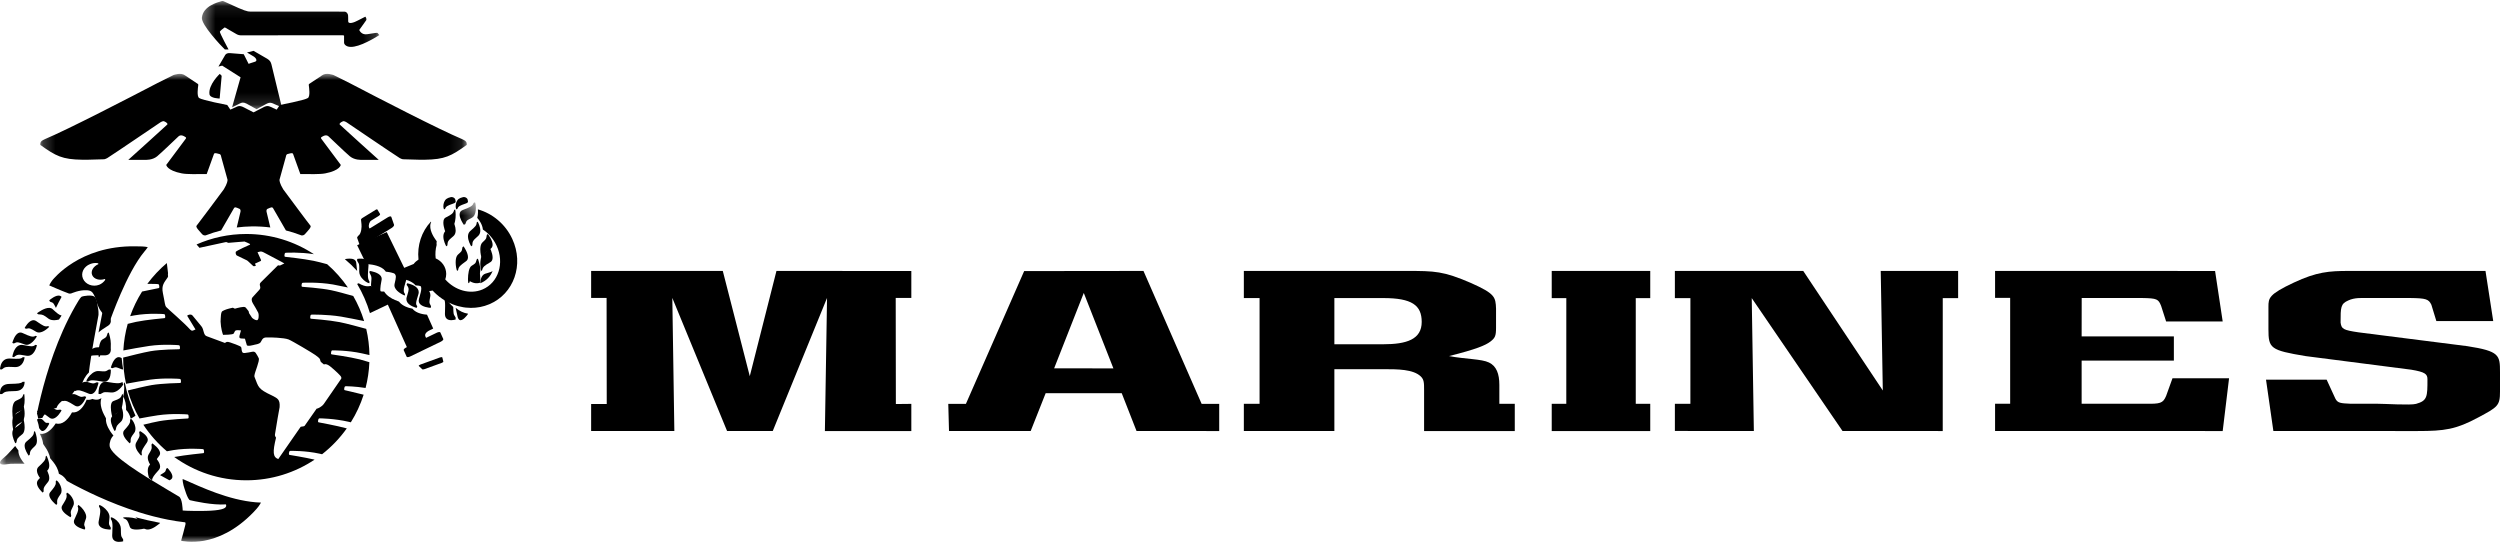 <svg width="203" height="44" viewBox="0 0 203 44" fill="none" xmlns="http://www.w3.org/2000/svg">
<g clip-path="url(#clip0_12_4)">
<path fill-rule="evenodd" clip-rule="evenodd" d="M74 22.003V24.193L72.732 24.191L72.744 32.807L74 32.794V35H66.981L67.156 24.193L62.748 34.997H59.038L54.592 24.191L54.757 34.997H48V32.806H49.267L49.255 24.19H48V22H58.69L60.882 30.545L63.048 22.002L74 22.003Z" fill="black"/>
<path fill-rule="evenodd" clip-rule="evenodd" d="M90.408 29.912L88.003 23.787L85.595 29.91L90.408 29.912ZM92.85 22L97.573 32.794H99V35L92.287 34.999L91.084 31.927H84.908L83.692 34.997H77.059L77 32.794H78.432L83.162 22.012L92.85 22Z" fill="black"/>
<path fill-rule="evenodd" clip-rule="evenodd" d="M108.351 27.954H112.312C114.222 27.955 115.443 27.557 115.443 26.14C115.444 24.78 114.643 24.203 112.312 24.203H108.351V27.954ZM101 34.997V32.791H102.277V24.203H101V22H114.222C116.514 21.999 117.202 22.015 119.418 22.968C121.405 23.853 121.441 24.111 121.479 25.069L121.478 26.615C121.479 27.275 121.402 27.442 121.02 27.736C120.637 28.032 119.875 28.361 117.658 28.913C119.036 29.172 120.294 29.14 120.906 29.436C121.518 29.729 121.747 30.367 121.747 31.251V32.791H123V35H115.636V31.69C115.636 31.102 115.636 30.826 115.368 30.568C114.755 29.979 113.493 29.977 112.311 29.977H108.351V34.997H101Z" fill="black"/>
<path fill-rule="evenodd" clip-rule="evenodd" d="M134 22V24.206H132.824V32.791H134V35H126V32.791H127.183L127.185 24.206H126V22H134Z" fill="black"/>
<path fill-rule="evenodd" clip-rule="evenodd" d="M159 22V24.207H157.752L157.75 35L149.612 34.997L142.241 24.206L142.413 34.997L136 34.994V32.786H137.259L137.261 24.206H136V22H146.423L152.884 31.709L152.715 22H159Z" fill="black"/>
<path fill-rule="evenodd" clip-rule="evenodd" d="M197.427 24.744C197.206 24.284 196.983 24.217 195.728 24.199H192.216C191.736 24.198 191.2 24.156 190.683 24.396C190.056 24.672 190.056 24.945 190.056 26.192C190.128 26.711 190.257 26.802 191.515 26.986L200.345 28.108C202.967 28.514 203 28.841 203 30.221V31.802C203 32.943 202.816 33.053 201.226 33.901C199.421 34.872 198.493 35 196.315 35L184.598 34.999L184 30.828H188.923L189.625 32.355C189.812 32.739 190.07 32.745 190.848 32.783H192.989C193.654 32.783 195.74 32.922 196.184 32.794C197.109 32.538 197.109 32.207 197.109 30.791C197.109 30.37 196.907 30.205 195.797 30.02L187.224 28.916C184.347 28.438 184.197 28.29 184.197 26.729V24.909C184.197 24.193 184.234 23.897 186.266 22.943C188.115 22.078 189.111 21.999 190.738 22H201.822L202.45 26.071L197.831 26.068L197.427 24.744Z" fill="black"/>
<path fill-rule="evenodd" clip-rule="evenodd" d="M179.864 22.003L180.483 26.104H175.889L175.487 24.853C175.265 24.283 175.155 24.219 173.943 24.199H169.034L169.029 27.315H176.518V29.283H169.029V32.784H174.164C175.414 32.801 175.631 32.758 175.889 32.149L176.405 30.717H181L180.483 35L162 34.998V32.784H163.225V24.189H162V22L179.864 22.003Z" fill="black"/>
<path fill-rule="evenodd" clip-rule="evenodd" d="M31.496 17.641L30.077 18.518C30.004 18.563 29.992 18.556 29.967 18.479C29.901 18.291 30.001 17.999 30.135 17.916L30.135 17.915L30.761 17.528C30.83 17.485 30.876 17.419 30.862 17.38L30.653 17.029C30.64 16.991 30.578 16.99 30.515 17.029L29.405 17.714C29.348 17.749 29.309 17.805 29.314 17.845C29.314 17.848 29.353 18.207 29.353 18.207C29.378 18.403 29.348 18.945 29.127 19.113C29.121 19.117 29.114 19.123 29.108 19.128C29.103 19.133 29.098 19.138 29.094 19.142C29.026 19.207 28.988 19.276 29.003 19.32L29.228 19.96C29.25 20.024 29.373 20.009 29.504 19.929L31.801 18.511C31.931 18.43 32.019 18.314 31.997 18.251L31.773 17.61C31.751 17.547 31.626 17.561 31.496 17.641Z" fill="black"/>
<path fill-rule="evenodd" clip-rule="evenodd" d="M34.003 29.715C33.986 29.685 34.044 29.635 34.135 29.602L35.72 29.026C35.811 28.994 35.898 28.991 35.915 29.021L35.997 29.354C36.014 29.383 35.963 29.431 35.882 29.46L34.456 29.978C34.376 30.007 34.296 30.007 34.279 29.977L34.003 29.715Z" fill="black"/>
<path fill-rule="evenodd" clip-rule="evenodd" d="M17.844 6C17.844 6 16.907 6.871 17.008 7.644C17.053 7.996 17.836 8 17.836 8L18 6.155L17.844 6Z" fill="black"/>
<mask id="mask0_12_4" style="mask-type:luminance" maskUnits="userSpaceOnUse" x="16" y="0" width="15" height="9">
<path d="M16.39 0.08H30.804V8.866H16.39V0.08Z" fill="#FFFFFE"/>
</mask>
<g mask="url(#mask0_12_4)">
<path fill-rule="evenodd" clip-rule="evenodd" d="M22.886 8.721C22.886 8.721 22.07 5.344 22.043 5.237C21.994 5.041 21.918 4.904 21.704 4.775C21.644 4.738 20.59 4.129 20.59 4.129L20.056 4.261C20.056 4.261 20.491 4.515 20.627 4.605C20.762 4.692 20.942 4.944 20.703 5.013C20.465 5.081 20.186 5.185 20.186 5.185L19.793 4.403C19.793 4.403 18.977 4.332 18.657 4.312C18.334 4.294 18.259 4.513 18.259 4.513L17.737 5.405L18.042 5.329L19.535 6.277L18.844 8.717L19.488 8.397C19.625 8.33 19.759 8.279 20.023 8.417L20.833 8.866L21.602 8.449C21.605 8.448 21.608 8.447 21.611 8.445C21.92 8.278 22.053 8.353 22.215 8.422L22.886 8.721Z" fill="black"/>
</g>
<mask id="mask1_12_4" style="mask-type:luminance" maskUnits="userSpaceOnUse" x="16" y="0" width="15" height="9">
<path d="M16.39 0.08H30.804V8.866H16.39V0.08Z" fill="#FFFFFE"/>
</mask>
<g mask="url(#mask1_12_4)">
<path fill-rule="evenodd" clip-rule="evenodd" d="M30.669 2.688C30.647 2.662 30.564 2.661 30.459 2.679C30.241 2.717 29.924 2.759 29.827 2.777C29.334 2.864 29.171 2.434 29.171 2.434C29.171 2.434 29.647 1.768 29.727 1.658C29.797 1.562 29.712 1.398 29.666 1.353C29.438 1.464 29.214 1.579 29.041 1.672C28.772 1.822 28.273 2.001 28.273 1.721C28.273 1.45 28.269 1.238 28.26 1.211C28.173 0.926 27.963 0.945 27.963 0.945L20.674 0.94C20.674 0.94 20.293 0.953 20.138 0.925C19.984 0.896 19.733 0.809 19.361 0.646C18.878 0.431 18.32 0.176 18.142 0.094C18.105 0.077 18.052 0.074 17.999 0.091C17.669 0.186 16.486 0.494 16.392 1.438C16.334 2.003 17.956 3.731 18.258 4.017C18.334 4.017 18.556 4.014 18.556 4.014C18.556 4.014 17.84 2.686 17.852 2.576C17.86 2.518 18.11 2.32 18.209 2.248C18.235 2.23 18.259 2.224 18.285 2.24C18.312 2.256 19.201 2.77 19.201 2.77C19.201 2.77 19.36 2.867 19.523 2.867C20.509 2.867 27.736 2.865 27.828 2.865C27.927 2.865 27.938 2.896 27.938 2.916C27.938 3.052 27.937 3.265 27.938 3.463C27.939 3.595 28.056 3.707 28.215 3.765C28.821 3.986 30.037 3.328 30.804 2.848C30.791 2.834 30.718 2.748 30.669 2.688Z" fill="black"/>
</g>
<path fill-rule="evenodd" clip-rule="evenodd" d="M11.03 42.101C11.19 42.144 11.393 42.22 11.455 42.34C11.614 42.649 11.627 42.663 11.807 42.722C11.807 42.722 11.939 42.769 11.958 42.776C11.964 42.787 11.989 42.84 12 42.863C11.853 42.901 11.153 43.072 10.773 42.966C10.649 42.931 10.571 42.868 10.541 42.779L10.513 42.698C10.394 42.351 10.332 42.174 10.041 42.095C10.035 42.084 10.012 42.038 10 42.012C10.181 41.983 10.667 42.004 11.03 42.101Z" fill="black"/>
<path fill-rule="evenodd" clip-rule="evenodd" d="M9.613 42.409C9.703 42.525 9.811 42.708 9.814 42.932C9.822 43.494 9.826 43.522 9.92 43.667C9.92 43.667 9.99 43.781 10 43.798C10 43.819 10 43.915 10 43.956C9.899 43.983 9.409 44.093 9.202 43.814C9.141 43.733 9.11 43.622 9.11 43.484C9.11 43.471 9.11 43.455 9.111 43.44L9.118 43.294C9.128 43.081 9.136 42.905 9.136 42.755C9.136 42.473 9.105 42.292 9.001 42.153C9 42.133 9 42.044 9 42C9.121 41.998 9.416 42.157 9.613 42.409Z" fill="black"/>
<path fill-rule="evenodd" clip-rule="evenodd" d="M2.63 26.01C2.739 25.985 2.845 26.007 2.946 26.076L2.979 26.099C3.479 26.443 3.655 26.562 3.905 26.479C3.92 26.488 3.968 26.517 4 26.537C3.881 26.658 3.333 27.178 2.93 26.937C2.435 26.64 2.406 26.637 2.17 26.684C2.17 26.684 2.123 26.693 2.106 26.696C2.091 26.688 2.029 26.65 2 26.632C2.054 26.532 2.312 26.085 2.63 26.01Z" fill="black"/>
<path fill-rule="evenodd" clip-rule="evenodd" d="M6.74 22.632C6.942 23.097 7.529 23.324 8.055 23.123C8.242 23.05 8.423 22.9 8.529 22.749C8.551 22.719 8.551 22.686 8.528 22.663C8.522 22.659 8.517 22.657 8.511 22.654C8.08 22.801 7.629 22.667 7.488 22.344C7.346 22.021 7.57 21.628 7.988 21.449C7.991 21.435 7.99 21.421 7.986 21.408C7.976 21.387 7.955 21.375 7.934 21.369H7.932C7.723 21.335 7.535 21.359 7.32 21.442C6.8 21.642 6.538 22.167 6.74 22.632ZM7.541 23.799C7.393 23.584 7.178 23.58 7.051 23.568C6.422 23.53 5.826 23.819 5.764 23.833C5.682 23.855 5.593 23.833 5.593 23.833C4.889 23.578 4.084 23.203 4 23.177C4.071 22.985 4.267 22.737 4.267 22.737C4.32 22.688 6.446 19.938 10.966 20.001C11.468 20.008 11.679 20.001 12 20.067C11.933 20.185 11.762 20.383 11.722 20.432C10.27 22.175 8.978 25.943 8.944 26C7.687 25.047 7.986 24.448 7.541 23.799Z" fill="black"/>
<path fill-rule="evenodd" clip-rule="evenodd" d="M6.348 41C6.484 41.057 6.765 41.326 6.908 41.62C6.955 41.714 7 41.838 7 41.966C7 42.018 6.993 42.069 6.975 42.119C6.876 42.392 6.837 42.505 6.837 42.588C6.837 42.638 6.851 42.678 6.874 42.738C6.874 42.738 6.917 42.861 6.923 42.879C6.917 42.895 6.889 42.968 6.878 43C6.757 42.972 6.181 42.819 6.033 42.503C6.011 42.455 6 42.405 6 42.353C6 42.293 6.015 42.23 6.045 42.167L6.096 42.057C6.251 41.723 6.352 41.507 6.352 41.321C6.352 41.251 6.336 41.185 6.304 41.119C6.31 41.103 6.335 41.035 6.348 41Z" fill="black"/>
<path fill-rule="evenodd" clip-rule="evenodd" d="M5.442 40C5.631 40.082 5.848 40.332 5.945 40.584C5.974 40.66 6 40.755 6 40.854C6 40.925 5.987 40.996 5.953 41.065C5.792 41.383 5.744 41.503 5.744 41.618C5.744 41.672 5.754 41.725 5.768 41.796C5.768 41.796 5.783 41.875 5.786 41.893C5.778 41.906 5.744 41.968 5.726 42C5.609 41.936 5.101 41.645 5.013 41.319C5.004 41.287 5 41.255 5 41.225C5 41.163 5.018 41.105 5.053 41.048L5.061 41.035C5.294 40.661 5.416 40.465 5.416 40.274C5.416 40.219 5.405 40.165 5.384 40.106C5.393 40.092 5.426 40.031 5.442 40Z" fill="black"/>
<path fill-rule="evenodd" clip-rule="evenodd" d="M4.592 39C4.759 39.112 4.928 39.393 4.981 39.657C4.992 39.708 5 39.769 5 39.832C5 39.93 4.981 40.033 4.92 40.121C4.676 40.475 4.639 40.559 4.639 40.716C4.639 40.745 4.64 40.775 4.642 40.81C4.642 40.81 4.644 40.888 4.644 40.905C4.636 40.917 4.595 40.971 4.574 41C4.473 40.919 4.039 40.553 4.003 40.221C4.001 40.206 4 40.192 4 40.177C4 40.097 4.026 40.026 4.079 39.962L4.088 39.952C4.391 39.585 4.533 39.414 4.533 39.199C4.533 39.166 4.528 39.133 4.522 39.097C4.532 39.084 4.572 39.028 4.592 39Z" fill="black"/>
<path fill-rule="evenodd" clip-rule="evenodd" d="M3.702 38C3.769 38.103 4 38.482 4 38.816C4 38.933 3.971 39.045 3.896 39.139C3.577 39.531 3.541 39.592 3.541 39.767C3.541 39.791 3.541 39.815 3.542 39.842C3.542 39.842 3.543 39.891 3.544 39.908C3.533 39.921 3.489 39.974 3.468 40C3.384 39.925 3.019 39.583 3.001 39.255C3 39.247 3 39.239 3 39.231C3 39.127 3.038 39.034 3.112 38.953L3.132 38.931C3.491 38.544 3.64 38.382 3.64 38.159C3.64 38.135 3.637 38.108 3.634 38.081C3.644 38.069 3.678 38.029 3.702 38Z" fill="black"/>
<path fill-rule="evenodd" clip-rule="evenodd" d="M3.775 37C3.827 37.105 4 37.471 4 37.796C4 37.94 3.966 38.076 3.872 38.177C3.5 38.575 3.489 38.604 3.477 38.85C3.477 38.85 3.474 38.898 3.472 38.916C3.461 38.928 3.415 38.976 3.393 39C3.318 38.916 3 38.539 3 38.208C3 38.204 3 38.2 3 38.196C3.003 38.08 3.046 37.981 3.13 37.902L3.141 37.892C3.55 37.506 3.704 37.362 3.704 37.11C3.704 37.099 3.703 37.088 3.703 37.077C3.715 37.065 3.75 37.027 3.775 37Z" fill="black"/>
<path fill-rule="evenodd" clip-rule="evenodd" d="M0 31.902C0 31.748 0.036 31.477 0.261 31.314C0.38 31.227 0.541 31.18 0.738 31.174L0.839 31.171C1.473 31.153 1.699 31.145 1.845 31C1.872 31 1.955 31.001 1.999 31.001C2 31.005 2 31.009 2 31.014C2 31.165 1.954 31.725 1.277 31.753L1.016 31.763C0.548 31.777 0.4 31.783 0.161 32C0.134 31.999 0.049 31.999 0.005 31.998C0.003 31.978 0 31.945 0 31.902Z" fill="black"/>
<path fill-rule="evenodd" clip-rule="evenodd" d="M1.971 32C1.98 32.075 2 32.256 2 32.465C2 32.81 1.947 33.226 1.708 33.344L1.562 33.416C1.307 33.535 1.228 33.576 1.135 33.969C1.12 33.973 1.073 33.992 1.048 34C1.035 33.914 1 33.666 1 33.393C1 33.21 1.016 33.02 1.064 32.861C1.115 32.697 1.195 32.588 1.304 32.539L1.358 32.513C1.716 32.349 1.831 32.293 1.886 32.032C1.901 32.027 1.946 32.01 1.971 32Z" fill="black"/>
<path fill-rule="evenodd" clip-rule="evenodd" d="M2.869 28C2.892 28.005 2.962 28.021 3 28.031C2.964 28.193 2.759 28.985 2.155 28.887L1.927 28.849C1.528 28.779 1.402 28.76 1.133 29C1.11 28.995 1.037 28.977 1 28.968C1.021 28.842 1.122 28.331 1.43 28.109C1.558 28.017 1.708 27.986 1.877 28.017L1.957 28.032C2.519 28.135 2.699 28.167 2.869 28Z" fill="black"/>
<path fill-rule="evenodd" clip-rule="evenodd" d="M1.856 29C1.88 29.003 1.958 29.01 2 29.014C1.983 29.151 1.869 29.827 1.215 29.807L0.971 29.797C0.535 29.78 0.398 29.774 0.143 30C0.118 29.997 0.04 29.991 0 29.987C0.005 29.881 0.044 29.448 0.342 29.235C0.466 29.146 0.622 29.106 0.805 29.114L0.895 29.119C1.503 29.148 1.699 29.155 1.856 29Z" fill="black"/>
<path fill-rule="evenodd" clip-rule="evenodd" d="M1.903 34C1.929 34.099 2 34.397 2 34.69C2 34.918 1.956 35.142 1.811 35.258C1.399 35.588 1.394 35.61 1.344 35.864C1.344 35.864 1.334 35.913 1.33 35.933C1.318 35.943 1.269 35.981 1.244 36C1.193 35.9 1 35.501 1 35.171C1 35.13 1.003 35.09 1.01 35.052C1.03 34.932 1.085 34.84 1.174 34.779L1.179 34.775C1.635 34.463 1.794 34.351 1.825 34.06C1.837 34.051 1.876 34.02 1.903 34Z" fill="black"/>
<path fill-rule="evenodd" clip-rule="evenodd" d="M1.931 33C1.95 33.083 2 33.331 2 33.594C2 33.864 1.946 34.147 1.748 34.273L1.6 34.367C1.339 34.525 1.257 34.578 1.187 34.954C1.172 34.961 1.124 34.986 1.099 35C1.075 34.907 1 34.601 1 34.291C1 34.177 1.01 34.063 1.038 33.959C1.079 33.8 1.156 33.685 1.267 33.618L1.321 33.587C1.687 33.367 1.805 33.295 1.844 33.045C1.859 33.037 1.905 33.014 1.931 33Z" fill="black"/>
<path fill-rule="evenodd" clip-rule="evenodd" d="M2.83 35C2.872 35.104 3 35.45 3 35.766C3 35.938 2.962 36.099 2.85 36.206C2.468 36.572 2.452 36.597 2.422 36.855C2.422 36.855 2.416 36.903 2.414 36.922C2.403 36.933 2.354 36.978 2.331 37C2.265 36.908 2 36.519 2 36.191C2 36.173 2 36.157 2.002 36.141C2.012 36.025 2.061 35.928 2.147 35.856L2.176 35.832C2.603 35.474 2.752 35.348 2.756 35.072C2.767 35.06 2.804 35.026 2.83 35Z" fill="black"/>
<path fill-rule="evenodd" clip-rule="evenodd" d="M1.496 27.037C1.6 26.987 1.712 26.988 1.829 27.04L1.857 27.053C2.447 27.32 2.655 27.411 2.89 27.267C2.906 27.273 2.962 27.294 3 27.31C2.907 27.465 2.473 28.146 2.011 27.972C1.427 27.753 1.408 27.762 1.181 27.864C1.181 27.864 1.137 27.883 1.12 27.891C1.103 27.884 1.034 27.858 1 27.846C1.032 27.724 1.192 27.186 1.496 27.037Z" fill="black"/>
<path fill-rule="evenodd" clip-rule="evenodd" d="M8.057 41C8.198 41.024 8.522 41.234 8.721 41.51C8.802 41.623 8.894 41.788 8.894 41.968C8.894 41.988 8.893 42.008 8.89 42.027C8.864 42.255 8.85 42.386 8.85 42.476C8.85 42.588 8.873 42.634 8.924 42.719C8.924 42.719 8.991 42.84 9 42.858C8.998 42.876 8.987 42.961 8.983 43C8.862 43.001 8.28 42.994 8.073 42.695C8.024 42.626 8 42.542 8 42.448C8 42.411 8.004 42.372 8.012 42.332L8.036 42.209C8.096 41.9 8.141 41.674 8.141 41.495C8.141 41.35 8.111 41.238 8.039 41.137C8.042 41.118 8.052 41.042 8.057 41Z" fill="black"/>
<path fill-rule="evenodd" clip-rule="evenodd" d="M26.942 28.778C26.898 28.77 26.855 28.751 26.892 28.579C26.914 28.483 26.926 28.445 27.024 28.451C27.024 28.451 28.208 28.435 29.379 28.691C29.549 28.728 29.766 28.778 30 28.831C29.988 28.1 29.898 27.389 29.738 26.704C29.253 26.57 28.122 26.261 27.569 26.155C26.725 25.991 25.26 25.882 25.26 25.882C25.215 25.875 25.17 25.857 25.198 25.686C25.215 25.586 25.229 25.549 25.324 25.548C25.324 25.548 26.507 25.519 27.689 25.707C28.177 25.787 29.029 25.961 29.567 26.072C29.348 25.356 29.05 24.674 28.684 24.036C28.131 23.877 27.326 23.654 26.886 23.565C26.044 23.391 24.555 23.289 24.555 23.289C24.51 23.282 24.465 23.269 24.495 23.095C24.512 22.995 24.53 22.96 24.622 22.959C24.622 22.959 25.851 22.896 27.032 23.099C27.346 23.154 27.813 23.25 28.248 23.343C27.768 22.644 27.201 22.009 26.564 21.453C26.157 21.342 25.744 21.236 25.471 21.18C24.63 21.006 23.166 20.854 23.166 20.854C23.121 20.847 23.077 20.831 23.107 20.657C23.125 20.561 23.146 20.52 23.233 20.523C23.233 20.523 24.346 20.458 25.49 20.64C23.914 19.604 22.028 19 20.001 19C18.563 19 17.196 19.303 15.96 19.85L16.196 20.122C16.475 20.066 18.187 19.691 18.325 19.66C18.386 19.646 18.408 19.66 18.474 19.694C18.516 19.718 18.518 19.718 18.583 19.716C19.041 19.67 19.668 19.63 19.853 19.612C19.91 19.635 20.208 19.753 20.29 19.806C20.297 19.811 20.322 19.854 20.296 19.867C20.23 19.89 19.181 20.365 19.148 20.447C19.101 20.55 19.182 20.735 19.229 20.745C19.529 20.896 19.857 21.052 20.044 21.139C20.114 21.172 20.175 21.25 20.554 21.595C20.614 21.642 20.668 21.612 20.711 21.598C20.753 21.578 20.774 21.567 20.786 21.554C20.782 21.545 20.706 21.451 20.706 21.426C20.706 21.411 20.715 21.399 20.744 21.389L21.159 21.198C21.188 21.182 21.215 21.158 21.186 21.089C21.107 20.899 20.934 20.53 20.911 20.48C20.957 20.47 21.042 20.447 21.123 20.427C21.224 20.403 21.349 20.462 21.391 20.484C21.737 20.665 23.105 21.384 23.09 21.392C23.054 21.413 22.801 21.537 22.729 21.564C22.63 21.552 22.594 21.535 22.565 21.552L21.188 22.916C20.962 23.125 21.247 23.302 21.08 23.505C21.056 23.54 21.03 23.57 20.981 23.618C20.914 23.708 20.678 23.932 20.518 24.125C20.48 24.167 20.475 24.187 20.455 24.225C20.427 24.279 20.424 24.457 20.533 24.63C20.677 24.863 20.844 25.154 20.964 25.384C21.026 25.498 21.002 25.793 20.991 25.834C20.977 25.895 20.936 25.985 20.872 26.005C20.696 26.001 20.506 25.847 20.461 25.795C20.446 25.775 20.355 25.637 20.222 25.427C20.205 25.401 20.208 25.295 20.187 25.269C20.145 25.221 19.978 24.986 19.92 24.949C19.78 24.863 19.281 25.009 19.074 25.064C18.976 25.019 18.955 25.009 18.905 24.986C18.445 25.086 18.288 25.142 18.071 25.258C17.923 25.328 17.928 25.761 17.911 26.116C17.935 26.68 18.071 27.081 18.113 27.19C18.163 27.191 18.93 27.187 18.978 27.081C19.062 26.898 19.095 26.844 19.159 26.829C19.255 26.797 19.387 26.814 19.568 26.829C19.533 26.95 19.498 27.08 19.45 27.249C19.427 27.358 19.411 27.462 19.561 27.482C19.69 27.49 19.762 27.492 19.889 27.502C19.924 27.62 19.992 27.854 20.038 28.009C20.064 28.17 20.62 28.004 20.695 27.986C20.814 27.963 21.107 27.919 21.175 27.77C21.346 27.426 21.432 27.39 21.784 27.4C21.899 27.39 23.045 27.416 23.426 27.561C23.712 27.671 25.416 28.686 25.6 28.825C26.009 29.127 25.972 29.116 26.025 29.34C26.048 29.387 26.143 29.474 26.305 29.595C26.414 29.534 26.548 29.592 26.639 29.637C26.822 29.715 27.488 30.339 27.574 30.445C27.636 30.51 27.772 30.637 27.699 30.763L26.302 32.789C26.135 33.031 25.785 33.194 25.71 33.184L24.733 34.581C24.69 34.635 24.494 34.625 24.411 34.659L22.594 37.277C22.159 37.115 22.126 36.718 22.415 35.538C22.364 35.478 22.304 35.35 22.328 35.267C22.474 34.327 22.635 33.436 22.705 33.063C22.75 32.417 22.521 32.346 22.102 32.123C20.92 31.574 20.998 31.426 20.687 30.658C20.659 30.625 20.649 30.544 20.658 30.491C20.689 30.201 21.103 29.301 21.011 29.087C20.985 29.024 20.808 28.705 20.755 28.644C20.68 28.582 20.658 28.541 20.492 28.56C20.236 28.609 20.174 28.631 19.881 28.664C19.653 28.686 19.646 28.551 19.616 28.379C19.596 28.225 19.619 28.176 19.461 28.101C19.288 28.012 19.059 27.937 18.69 27.806C18.399 27.703 18.373 27.789 18.264 27.848C17.959 27.731 17.291 27.494 16.818 27.312C16.489 27.231 16.584 26.765 16.35 26.491L15.63 25.618C15.511 25.478 15.245 25.563 15.197 25.637C15.238 25.695 15.827 26.672 15.873 26.752C15.819 26.777 15.65 26.861 15.589 26.851C15.534 26.842 15.494 26.805 15.438 26.757C14.903 26.165 13.676 25.122 13.505 24.939C13.38 24.799 13.404 24.64 13.228 23.805C13.091 23.154 13.345 22.933 13.611 22.531C13.64 22.464 13.66 22.446 13.644 22.389C13.623 22.324 13.646 22.202 13.644 22.179L13.548 21.36C12.957 21.859 12.425 22.427 11.963 23.049C12.46 23.041 12.801 23.067 12.801 23.067C12.896 23.074 12.909 23.104 12.927 23.203C12.958 23.377 12.912 23.391 12.868 23.398C12.868 23.398 12.219 23.532 11.537 23.673C11.144 24.297 10.817 24.967 10.567 25.673C10.696 25.647 10.815 25.626 10.917 25.608C12.098 25.403 13.281 25.502 13.281 25.502C13.382 25.506 13.391 25.538 13.408 25.636C13.438 25.809 13.393 25.827 13.348 25.834C13.348 25.834 11.884 25.962 11.044 26.136C10.865 26.171 10.627 26.231 10.37 26.298C10.176 26.991 10.054 27.713 10.015 28.458C10.507 28.364 11.559 28.168 12.124 28.089C13.31 27.922 14.486 28.027 14.486 28.027C14.586 28.037 14.594 28.067 14.608 28.166C14.632 28.341 14.587 28.354 14.543 28.359C14.543 28.359 13.075 28.369 12.228 28.516C11.653 28.616 10.456 28.918 10 29.035C10.003 29.766 10.085 30.478 10.236 31.163C10.769 31.064 11.684 30.898 12.198 30.827C13.384 30.665 14.567 30.764 14.567 30.764C14.671 30.769 14.676 30.809 14.689 30.905C14.714 31.079 14.668 31.093 14.622 31.098C14.622 31.098 13.159 31.125 12.313 31.27C11.799 31.358 10.865 31.585 10.372 31.708C10.598 32.511 10.92 33.273 11.327 33.98C11.832 33.885 12.438 33.777 12.821 33.721C14.005 33.549 15.189 33.649 15.189 33.649C15.308 33.656 15.296 33.689 15.312 33.788C15.336 33.96 15.293 33.977 15.248 33.981C15.248 33.981 13.78 34.047 12.935 34.197C12.616 34.253 12.108 34.372 11.64 34.488C12.171 35.295 12.816 36.021 13.552 36.644C13.748 36.605 13.929 36.572 14.077 36.548C15.26 36.363 16.439 36.465 16.439 36.465C16.519 36.469 16.549 36.49 16.563 36.604C16.59 36.775 16.545 36.791 16.501 36.798C16.501 36.798 15.032 36.943 14.188 37.102C14.176 37.103 14.162 37.106 14.149 37.11C15.795 38.298 17.816 39 20.001 39C22.053 39 23.959 38.382 25.546 37.321C24.703 37.13 23.522 36.94 23.522 36.94C23.479 36.93 23.435 36.91 23.473 36.743C23.494 36.644 23.512 36.608 23.604 36.611C23.604 36.611 24.789 36.583 25.957 36.84C26.017 36.852 26.083 36.867 26.152 36.885C26.918 36.286 27.595 35.578 28.159 34.785C27.329 34.559 25.886 34.296 25.886 34.296C25.841 34.287 25.799 34.267 25.839 34.097C25.863 33.998 25.895 33.966 25.973 33.97C25.973 33.97 27.157 33.979 28.322 34.252C28.373 34.264 28.429 34.277 28.487 34.292C28.922 33.597 29.273 32.846 29.528 32.05C28.787 31.864 28.009 31.686 28.009 31.686C27.965 31.677 27.922 31.657 27.964 31.487C27.988 31.39 28.003 31.366 28.1 31.36C28.1 31.36 28.818 31.366 29.685 31.503C29.858 30.83 29.964 30.13 29.994 29.41C29.703 29.319 29.431 29.238 29.232 29.188C28.4 28.978 26.942 28.778 26.942 28.778Z" fill="black"/>
<path fill-rule="evenodd" clip-rule="evenodd" d="M3.206 25.529C3.47 25.55 3.518 25.554 3.943 25.879C4.09 25.993 4.308 26.006 4.464 25.998C4.571 25.993 4.682 25.974 4.788 25.947C4.857 25.839 4.928 25.73 5 25.622C4.79 25.575 4.621 25.422 4.296 25.126L4.276 25.107C4.202 25.038 4.11 25.004 3.995 25C3.608 24.991 3.11 25.356 3 25.439C3.029 25.463 3.086 25.51 3.098 25.52C3.118 25.522 3.206 25.529 3.206 25.529Z" fill="black"/>
<path fill-rule="evenodd" clip-rule="evenodd" d="M11 42C11.17 42.131 11.329 42.367 11.56 42.712L11.616 42.797C11.697 42.92 11.803 42.985 11.938 42.998C12.35 43.038 12.89 42.567 13 42.467C12.997 42.464 12.993 42.459 12.99 42.454C12.317 42.328 11.651 42.173 11 42Z" fill="black"/>
<path fill-rule="evenodd" clip-rule="evenodd" d="M41.596 19.399C41.032 18.182 39.978 17.332 38.803 17C38.81 17.07 38.815 17.141 38.815 17.215C38.815 17.377 38.795 17.543 38.755 17.691C38.755 17.69 38.755 17.691 38.755 17.691L38.847 17.805C38.885 17.852 39.175 18.22 39.21 18.638C39.672 18.945 40.065 19.389 40.321 19.94C40.982 21.365 40.47 22.96 39.179 23.505C38.152 23.937 36.941 23.573 36.155 22.688C36.205 22.549 36.232 22.4 36.232 22.244C36.232 21.682 35.881 21.198 35.377 20.98C35.332 20.603 35.36 20.233 35.456 19.891C35.45 19.848 35.446 19.805 35.446 19.762C35.446 19.709 35.451 19.656 35.46 19.603C35.461 19.599 35.462 19.596 35.463 19.592L35.333 19.409C35.242 19.282 34.8 18.626 34.978 18.114C34.987 18.087 34.998 18.061 35.01 18.036L34.988 17.998C34.23 18.801 33.861 19.924 33.982 21.078C33.829 21.174 33.695 21.294 33.589 21.435L32.822 21.75L31.405 18.846L29 19.91L29.707 21.361C29.748 21.387 29.786 21.415 29.821 21.447L30.019 21.466C30.174 21.48 30.958 21.573 31.281 21.993C31.299 22.015 31.314 22.039 31.328 22.063L31.431 22.072C31.572 22.086 32.292 22.176 32.592 22.601C32.6 22.614 32.607 22.628 32.615 22.64L32.72 22.657C32.795 22.669 33.423 22.781 33.747 23.174L33.957 23.191C34.181 23.21 34.509 23.396 34.764 23.633C34.768 23.633 34.771 23.634 34.774 23.634C34.896 23.634 35.015 23.619 35.128 23.591C35.177 23.645 35.227 23.696 35.279 23.747C35.328 23.796 35.379 23.844 35.431 23.89C35.431 23.891 35.432 23.891 35.433 23.892C35.588 24.031 35.752 24.159 35.924 24.274C35.926 24.275 35.928 24.277 35.93 24.278C36.099 24.392 36.277 24.493 36.459 24.581C36.463 24.583 36.466 24.585 36.47 24.586C36.652 24.673 36.839 24.747 37.029 24.808C37.033 24.809 37.038 24.81 37.041 24.811C37.102 24.83 37.164 24.848 37.225 24.864C37.228 24.865 37.23 24.866 37.233 24.866C37.362 24.901 37.493 24.928 37.624 24.949C37.627 24.949 37.63 24.95 37.633 24.95C37.695 24.961 37.757 24.968 37.82 24.976C37.825 24.977 37.83 24.977 37.835 24.977C37.967 24.991 38.099 24.999 38.233 25C38.74 25.003 39.248 24.908 39.733 24.704C41.731 23.863 42.565 21.488 41.596 19.399Z" fill="black"/>
<path fill-rule="evenodd" clip-rule="evenodd" d="M35.756 26.993C35.732 26.941 35.599 26.952 35.459 27.02L34.596 27.435C34.596 27.435 34.556 27.356 34.538 27.309C34.498 27.22 34.486 27.005 34.931 26.799L35.177 26.678L34.673 25.552C34.455 25.538 33.79 25.463 33.488 25.063L33.274 25.014C33.211 24.999 32.682 24.869 32.395 24.488L32.074 24.36C31.791 24.248 31.398 24.011 31.19 23.672L31.076 23.674C30.77 23.679 30.39 23.494 30.125 23.219L29.889 23.245C29.694 23.267 29.392 23.165 29.123 23L29 23.055C29.437 23.789 29.788 24.584 30.04 25.425L31.492 24.735L33.038 28.187L32.99 28.211C32.85 28.278 32.756 28.376 32.779 28.429L33.02 28.966C33.044 29.02 33.177 29.008 33.317 28.941L35.786 27.749C35.926 27.681 36.02 27.584 35.996 27.531L35.756 26.993Z" fill="black"/>
<path fill-rule="evenodd" clip-rule="evenodd" d="M29.837 21.215C29.895 21.294 29.924 21.397 29.924 21.521C29.924 21.542 29.923 21.565 29.921 21.588L29.911 21.724C29.89 21.977 29.874 22.179 29.874 22.342C29.874 22.57 29.906 22.726 30 22.851C30 22.87 29.997 22.957 29.996 23C29.868 22.995 29.561 22.82 29.361 22.557C29.273 22.442 29.169 22.26 29.169 22.048C29.169 22.044 29.169 22.041 29.169 22.038C29.171 21.927 29.172 21.836 29.172 21.762C29.172 21.472 29.155 21.431 29.079 21.311C29.079 21.311 29.01 21.194 29 21.178C29 21.158 29.002 21.065 29.003 21.024C29.108 21.005 29.628 20.926 29.837 21.215Z" fill="black"/>
<path fill-rule="evenodd" clip-rule="evenodd" d="M30.018 22C30.151 22.019 30.735 22.12 30.931 22.429C30.973 22.495 30.995 22.567 30.995 22.645C30.995 22.672 30.992 22.7 30.986 22.731L30.983 22.75C30.922 23.08 30.88 23.303 30.88 23.476C30.88 23.632 30.916 23.747 31 23.861C30.998 23.881 30.986 23.96 30.981 24C30.771 23.99 30.477 23.812 30.298 23.581C30.217 23.477 30.126 23.32 30.126 23.14C30.126 23.122 30.127 23.102 30.129 23.082C30.152 22.875 30.163 22.736 30.163 22.632C30.163 22.45 30.127 22.376 30.05 22.233C30.05 22.233 30.009 22.156 30 22.14C30.002 22.122 30.013 22.041 30.018 22Z" fill="black"/>
<path fill-rule="evenodd" clip-rule="evenodd" d="M32.032 22C32.161 22.018 32.737 22.109 32.934 22.402C32.978 22.467 33 22.538 33 22.615C33 22.658 32.993 22.703 32.979 22.75L32.972 22.775C32.855 23.164 32.784 23.403 32.784 23.579C32.784 23.7 32.818 23.791 32.892 23.882C32.887 23.901 32.873 23.96 32.863 24C32.702 23.931 32.027 23.618 32.027 23.165C32.027 23.133 32.031 23.098 32.038 23.063C32.109 22.759 32.144 22.597 32.144 22.485C32.144 22.369 32.107 22.305 32.037 22.192C32.037 22.192 32.01 22.148 32 22.132C32.004 22.113 32.023 22.037 32.032 22Z" fill="black"/>
<path fill-rule="evenodd" clip-rule="evenodd" d="M33.063 23C33.186 23.024 33.719 23.145 33.922 23.459C33.974 23.54 34 23.628 34 23.724C34 23.781 33.991 23.841 33.971 23.902L33.948 23.978C33.848 24.3 33.789 24.493 33.789 24.633C33.789 24.73 33.821 24.8 33.883 24.869C33.876 24.89 33.848 24.965 33.836 25C33.716 24.97 33.257 24.838 33.075 24.548C33.025 24.468 33 24.382 33 24.29C33 24.24 33.007 24.188 33.023 24.135L33.088 23.913C33.143 23.729 33.18 23.605 33.18 23.496C33.18 23.376 33.133 23.273 33.015 23.129C33.024 23.107 33.051 23.033 33.063 23Z" fill="black"/>
<path fill-rule="evenodd" clip-rule="evenodd" d="M34.151 23C34.295 23.035 34.617 23.269 34.804 23.553C34.873 23.658 34.948 23.81 34.948 23.97C34.948 23.999 34.946 24.028 34.94 24.058C34.892 24.308 34.87 24.438 34.87 24.525C34.87 24.609 34.891 24.652 34.932 24.727C34.932 24.727 34.991 24.847 35 24.864C34.996 24.882 34.98 24.964 34.973 25C34.849 24.99 34.25 24.931 34.059 24.625C34.019 24.562 34 24.493 34 24.416C34 24.371 34.007 24.323 34.021 24.274L34.051 24.164C34.144 23.836 34.208 23.608 34.208 23.427C34.208 23.315 34.181 23.222 34.124 23.134C34.127 23.116 34.143 23.04 34.151 23Z" fill="black"/>
<path fill-rule="evenodd" clip-rule="evenodd" d="M37 25C37.035 25.142 37.071 25.313 37.113 25.514L37.144 25.664C37.179 25.832 37.237 25.938 37.315 25.98C37.556 26.106 37.926 25.605 38 25.499C37.998 25.491 37.995 25.48 37.992 25.468C37.653 25.421 37.318 25.26 37 25Z" fill="black"/>
<path fill-rule="evenodd" clip-rule="evenodd" d="M36.919 25.654C36.825 25.511 36.82 25.481 36.804 24.925C36.527 24.678 36.268 24.367 36.033 24.003C36.021 24.001 36.01 24 36 24C36.001 24.046 36.003 24.137 36.003 24.158C36.115 24.302 36.144 24.505 36.144 24.834C36.144 24.967 36.14 25.123 36.134 25.304L36.13 25.451C36.129 25.462 36.129 25.472 36.129 25.481C36.129 25.627 36.161 25.744 36.223 25.828C36.428 26.104 36.903 25.972 37 25.943C36.999 25.9 36.997 25.803 36.996 25.781C36.987 25.766 36.919 25.654 36.919 25.654Z" fill="black"/>
<path fill-rule="evenodd" clip-rule="evenodd" d="M29 22C28.984 21.917 28.975 21.819 28.965 21.704L28.925 21.326C28.908 21.205 28.844 21.117 28.736 21.064C28.544 20.97 28.245 20.995 28 21.041C28.358 21.342 28.692 21.662 29 22Z" fill="black"/>
<path fill-rule="evenodd" clip-rule="evenodd" d="M38.803 21C38.843 21.109 39 21.562 39 21.926C39 22 38.993 22.069 38.978 22.132C38.949 22.253 38.888 22.336 38.798 22.378L38.717 22.415C38.361 22.578 38.18 22.663 38.114 22.949C38.102 22.956 38.054 22.985 38.029 23C38.012 22.928 38 22.802 38 22.652C38 22.456 38.019 22.222 38.064 22.021C38.1 21.865 38.167 21.663 38.289 21.588C38.601 21.392 38.616 21.378 38.667 21.202C38.667 21.202 38.71 21.07 38.716 21.052C38.727 21.045 38.78 21.013 38.803 21Z" fill="black"/>
<path fill-rule="evenodd" clip-rule="evenodd" d="M39.721 20C39.773 20.099 40 20.552 40 20.908C40 20.95 39.997 20.989 39.99 21.028C39.968 21.146 39.911 21.234 39.82 21.288L39.741 21.335C39.381 21.55 39.198 21.661 39.151 21.939C39.139 21.947 39.093 21.981 39.068 22C39.031 21.904 39 21.69 39 21.453C39 21.329 39.008 21.2 39.028 21.081C39.053 20.929 39.109 20.729 39.23 20.637C39.54 20.401 39.554 20.385 39.595 20.211C39.595 20.211 39.63 20.082 39.634 20.063C39.646 20.055 39.698 20.017 39.721 20Z" fill="black"/>
<path fill-rule="evenodd" clip-rule="evenodd" d="M38.843 22.015C38.834 22.032 38.763 22.162 38.763 22.162C38.675 22.336 38.657 22.346 38.292 22.405C38.168 22.424 38.068 22.576 38 22.721C38.035 22.749 38.071 22.776 38.106 22.8C38.402 22.998 38.708 23.049 38.994 22.952C38.998 22.889 39 22.824 39 22.759C39 22.426 38.958 22.101 38.944 22C38.917 22.004 38.856 22.014 38.843 22.015Z" fill="black"/>
<path fill-rule="evenodd" clip-rule="evenodd" d="M40 22C39.927 22.067 39.847 22.092 39.631 22.156L39.408 22.223C39.241 22.274 39.146 22.415 39.096 22.524C39.028 22.671 39 22.844 39 22.985C39 22.991 39.001 22.996 39.001 23C39.492 22.802 39.836 22.438 40 22Z" fill="black"/>
<path fill-rule="evenodd" clip-rule="evenodd" d="M36.812 18C36.854 18.087 37 18.408 37 18.715C37 18.754 36.998 18.794 36.992 18.832C36.972 18.975 36.912 19.091 36.815 19.176L36.671 19.3C36.42 19.514 36.342 19.583 36.325 19.934C36.31 19.945 36.258 19.983 36.235 20C36.186 19.91 36 19.545 36 19.206C36 19.169 36.002 19.134 36.007 19.099C36.026 18.949 36.09 18.826 36.198 18.736L36.251 18.691C36.607 18.394 36.721 18.297 36.724 18.065C36.74 18.053 36.788 18.018 36.812 18Z" fill="black"/>
<path fill-rule="evenodd" clip-rule="evenodd" d="M36.957 17C36.982 17.083 37 17.243 37 17.431C37 17.6 36.986 17.788 36.952 17.954C36.921 18.107 36.858 18.308 36.736 18.39C36.42 18.605 36.409 18.623 36.363 18.792C36.363 18.792 36.324 18.924 36.319 18.942C36.307 18.95 36.254 18.984 36.231 19C36.186 18.895 36 18.439 36 18.079C36 18.02 36.005 17.963 36.016 17.912C36.043 17.791 36.1 17.709 36.193 17.661L36.275 17.619C36.632 17.433 36.814 17.337 36.873 17.056C36.885 17.049 36.932 17.017 36.957 17Z" fill="black"/>
<path fill-rule="evenodd" clip-rule="evenodd" d="M38.789 18C38.836 18.086 39 18.411 39 18.721C39 18.751 38.998 18.781 38.995 18.81C38.979 18.953 38.922 19.07 38.826 19.159L38.683 19.289C38.434 19.512 38.357 19.583 38.35 19.93C38.334 19.942 38.284 19.982 38.261 20C38.207 19.91 38 19.545 38 19.204C38 19.177 38.002 19.151 38.004 19.124C38.02 18.974 38.081 18.85 38.188 18.756L38.241 18.709C38.588 18.402 38.703 18.301 38.703 18.078C38.703 18.075 38.703 18.072 38.703 18.069C38.719 18.055 38.766 18.018 38.789 18Z" fill="black"/>
<path fill-rule="evenodd" clip-rule="evenodd" d="M39.611 19C39.682 19.092 40 19.522 40 19.869C40 19.885 40 19.9 39.998 19.916C39.988 20.032 39.939 20.121 39.849 20.19L39.767 20.253C39.419 20.519 39.24 20.657 39.22 20.926C39.209 20.937 39.163 20.978 39.139 21C39.074 20.887 39 20.567 39 20.263C39 20.223 39.001 20.182 39.004 20.143C39.015 19.996 39.052 19.799 39.168 19.69C39.47 19.408 39.479 19.388 39.503 19.224C39.503 19.224 39.525 19.095 39.528 19.077C39.539 19.067 39.589 19.02 39.611 19Z" fill="black"/>
<path fill-rule="evenodd" clip-rule="evenodd" d="M37.638 20C37.704 20.094 38 20.532 38 20.879C38 20.9 37.999 20.921 37.996 20.942C37.983 21.059 37.933 21.147 37.841 21.213L37.76 21.272C37.408 21.527 37.228 21.658 37.201 21.929C37.189 21.939 37.142 21.979 37.118 22C37.06 21.89 37 21.593 37 21.301C37 21.244 37.002 21.185 37.008 21.129C37.022 20.981 37.064 20.782 37.182 20.677C37.484 20.41 37.496 20.393 37.525 20.221C37.525 20.221 37.55 20.092 37.553 20.074C37.564 20.064 37.616 20.02 37.638 20Z" fill="black"/>
<path fill-rule="evenodd" clip-rule="evenodd" d="M37 16.741C37 16.523 37.083 16.276 37.248 16.151C37.343 16.081 37.444 16.053 37.525 16.03L37.593 16.01C37.666 15.986 37.776 16.006 37.858 16.058C37.919 16.097 37.96 16.149 37.973 16.206C37.989 16.271 38 16.32 38 16.359C38 16.442 37.95 16.479 37.792 16.535L37.774 16.541C37.367 16.686 37.21 16.743 37.138 16.963C37.126 16.968 37.077 16.989 37.051 17C37.018 16.928 37 16.838 37 16.741Z" fill="black"/>
<path fill-rule="evenodd" clip-rule="evenodd" d="M36 16.742C36 16.524 36.084 16.276 36.249 16.152C36.343 16.081 36.444 16.052 36.525 16.03L36.593 16.01C36.666 15.986 36.775 16.006 36.858 16.058C36.919 16.097 36.96 16.149 36.973 16.206C36.989 16.271 37 16.32 37 16.359C37 16.442 36.95 16.479 36.792 16.535L36.775 16.542C36.367 16.686 36.21 16.743 36.139 16.963C36.126 16.968 36.077 16.989 36.052 17C36.018 16.928 36 16.838 36 16.742Z" fill="black"/>
<mask id="mask2_12_4" style="mask-type:luminance" maskUnits="userSpaceOnUse" x="0" y="16" width="39" height="22">
<path d="M0.03 16.424H38.644V37.723H0.03V16.424Z" fill="#FFFFFE"/>
</mask>
<g mask="url(#mask2_12_4)">
<path fill-rule="evenodd" clip-rule="evenodd" d="M38.569 16.424C38.611 16.508 38.644 16.684 38.644 16.886C38.644 17.015 38.63 17.152 38.598 17.277C38.561 17.416 38.483 17.599 38.323 17.68C37.911 17.888 37.893 17.902 37.836 18.061C37.836 18.061 37.788 18.181 37.781 18.198C37.766 18.205 37.696 18.239 37.666 18.255C37.6 18.162 37.319 17.745 37.319 17.418C37.319 17.375 37.325 17.332 37.336 17.293C37.367 17.185 37.444 17.105 37.565 17.058L37.673 17.015C38.147 16.829 38.389 16.733 38.458 16.479C38.472 16.471 38.535 16.441 38.569 16.424Z" fill="black"/>
</g>
<mask id="mask3_12_4" style="mask-type:luminance" maskUnits="userSpaceOnUse" x="0" y="16" width="39" height="22">
<path d="M0.03 16.424H38.644V37.723H0.03V16.424Z" fill="#FFFFFE"/>
</mask>
<g mask="url(#mask3_12_4)">
<path fill-rule="evenodd" clip-rule="evenodd" d="M1.327 36.352C1.309 36.328 1.274 36.281 1.233 36.215C0.978 36.504 0.714 36.785 0.547 36.96C0.418 37.097 -0.084 37.42 0.013 37.617C0.094 37.822 0.67 37.667 0.858 37.663C1.126 37.656 1.571 37.648 1.996 37.657C1.868 37.519 1.473 37.05 1.491 36.571L1.327 36.352Z" fill="black"/>
</g>
<path fill-rule="evenodd" clip-rule="evenodd" d="M4.181 24.541C4.325 24.59 4.34 24.607 4.541 25C4.69 24.692 4.843 24.394 5 24.107C4.958 24.059 4.908 24.026 4.849 24.011C4.543 23.933 4.089 24.307 4 24.383C4.015 24.412 4.049 24.48 4.056 24.494C4.072 24.5 4.181 24.541 4.181 24.541Z" fill="black"/>
<path fill-rule="evenodd" clip-rule="evenodd" d="M7.285 29.71C7.459 28.433 7.738 26.991 7.947 25.853C7.953 25.823 7.958 25.792 7.964 25.762C7.967 25.745 7.97 25.729 7.973 25.713C7.981 25.665 7.99 25.618 7.998 25.571C7.998 25.571 7.998 25.57 7.998 25.568C7.999 25.553 8.001 25.488 7.999 25.407C7.998 25.312 7.993 25.196 7.975 25.117C7.906 24.808 7.891 24.241 7.652 24.078C7.432 23.926 6.758 24.035 6.652 24.083C6.56 24.112 6.38 24.407 6.38 24.407C6.294 24.548 6.209 24.692 6.126 24.836C5.752 25.485 5.414 26.16 5.11 26.841C3.992 29.347 3.338 31.924 3 33.573C3.048 33.71 3.082 33.854 3.1 34C3.099 33.997 3.099 33.995 3.099 33.993C3.156 33.977 3.212 33.963 3.267 33.953C3.329 33.942 3.387 33.937 3.441 33.934L3.487 33.841C3.618 33.577 4.068 33.262 4.471 33.153C4.512 33.142 4.551 33.134 4.589 33.127L4.614 33.059C4.717 32.783 5.134 32.422 5.524 32.269C5.613 32.234 5.695 32.212 5.771 32.199C5.873 31.913 6.186 31.542 6.506 31.342C6.553 31.313 6.598 31.288 6.642 31.267C6.689 30.964 6.923 30.534 7.198 30.268C7.204 30.261 7.211 30.256 7.217 30.25L7.285 29.71Z" fill="black"/>
<path fill-rule="evenodd" clip-rule="evenodd" d="M8.831 27C8.866 27.111 9 27.561 9 27.927C9 28.017 8.992 28.102 8.973 28.175C8.941 28.296 8.879 28.377 8.789 28.414L8.705 28.448C8.355 28.592 8.177 28.667 8.104 28.953C8.093 28.96 8.045 28.986 8.02 29C8.007 28.939 8 28.843 8 28.724C8 28.508 8.024 28.23 8.081 27.999C8.119 27.841 8.191 27.638 8.312 27.569C8.623 27.388 8.638 27.375 8.693 27.198C8.693 27.198 8.738 27.066 8.744 27.047C8.756 27.04 8.808 27.012 8.831 27Z" fill="black"/>
<path fill-rule="evenodd" clip-rule="evenodd" d="M6.602 31.108C6.731 31.037 6.923 30.965 7.101 31.019C7.559 31.16 7.582 31.159 7.735 31.092C7.735 31.092 7.859 31.043 7.876 31.036C7.893 31.041 7.967 31.065 8 31.076C7.977 31.199 7.851 31.796 7.536 31.959C7.434 32.013 7.323 32.014 7.199 31.962L7.098 31.921C6.61 31.72 6.361 31.619 6.122 31.749C6.106 31.743 6.036 31.72 6 31.709C6.05 31.568 6.309 31.268 6.602 31.108Z" fill="black"/>
<path fill-rule="evenodd" clip-rule="evenodd" d="M5.68 32.052C5.815 32.005 6.009 31.966 6.166 32.045C6.565 32.242 6.586 32.248 6.747 32.208C6.747 32.208 6.872 32.182 6.889 32.178C6.904 32.185 6.97 32.219 7 32.234C6.954 32.348 6.722 32.88 6.395 32.983C6.289 33.017 6.182 33 6.076 32.935L5.976 32.874C5.564 32.62 5.352 32.491 5.105 32.572C5.09 32.565 5.032 32.536 5 32.52C5.074 32.395 5.374 32.155 5.68 32.052Z" fill="black"/>
<path fill-rule="evenodd" clip-rule="evenodd" d="M3.723 33.027C3.919 32.981 4.083 32.994 4.198 33.065C4.575 33.296 4.596 33.3 4.754 33.276C4.754 33.276 4.88 33.261 4.897 33.26C4.91 33.267 4.972 33.306 5 33.322C4.942 33.429 4.656 33.922 4.324 33.992C4.215 34.014 4.115 33.99 4.017 33.917L3.92 33.845C3.544 33.565 3.35 33.424 3.099 33.48C3.087 33.472 3.031 33.438 3 33.419C3.087 33.304 3.411 33.099 3.723 33.027Z" fill="black"/>
<path fill-rule="evenodd" clip-rule="evenodd" d="M8.714 30.078C8.714 30.078 8.836 30.01 8.853 30C8.872 30.002 8.96 30.011 8.998 30.015C8.999 30.032 9 30.056 9 30.091C9 30.293 8.97 30.744 8.714 30.924C8.617 30.993 8.498 31.015 8.352 30.99L8.218 30.968C7.652 30.873 7.363 30.826 7.139 30.989C7.12 30.988 7.042 30.98 7 30.976C7.02 30.834 7.226 30.504 7.503 30.302C7.625 30.212 7.812 30.109 8.015 30.128C8.543 30.175 8.567 30.169 8.714 30.078Z" fill="black"/>
<path fill-rule="evenodd" clip-rule="evenodd" d="M8.932 28C8.95 28.051 9 28.209 9 28.376C9 28.519 8.964 28.667 8.838 28.76C8.75 28.825 8.623 28.858 8.461 28.855L8.318 28.852C7.687 28.841 7.364 28.838 7.158 28.993C7.139 28.994 7.048 28.998 7.002 29C7.001 28.995 7 28.992 7 28.988C7 28.863 7.147 28.586 7.388 28.398C7.545 28.276 7.721 28.209 7.897 28.203C8.472 28.18 8.499 28.175 8.643 28.082C8.643 28.082 8.757 28.015 8.772 28.005C8.793 28.004 8.889 28.002 8.932 28Z" fill="black"/>
<path fill-rule="evenodd" clip-rule="evenodd" d="M8.202 25.956C8.137 26.287 8.069 26.639 8 27C8.136 26.856 8.353 26.719 8.651 26.528L8.775 26.45C8.91 26.362 8.985 26.247 8.998 26.106C8.999 26.09 9 26.075 9 26.059C9 25.638 8.51 25.123 8.387 25L8.202 25.956Z" fill="black"/>
<path fill-rule="evenodd" clip-rule="evenodd" d="M3.284 34.9C3.346 34.978 3.413 35.01 3.49 34.997C3.723 34.956 3.954 34.501 4 34.403C3.982 34.383 3.942 34.341 3.934 34.331C3.921 34.332 3.834 34.336 3.834 34.336C3.723 34.347 3.709 34.343 3.467 34.086C3.372 33.987 3.235 33.991 3.137 34.012C3.091 34.022 3.045 34.037 3 34.056L3.088 34.342C3.101 34.383 3.151 34.554 3.18 34.769C3.194 34.786 3.209 34.805 3.225 34.825L3.284 34.9Z" fill="black"/>
<path fill-rule="evenodd" clip-rule="evenodd" d="M12.366 36C12.474 36.075 12.938 36.413 12.994 36.742C12.998 36.765 13 36.785 13 36.806C13 36.878 12.977 36.944 12.932 37.005L12.923 37.016C12.648 37.386 12.513 37.566 12.513 37.771C12.513 37.812 12.52 37.855 12.531 37.9C12.522 37.914 12.483 37.972 12.464 38C12.289 37.901 12.102 37.632 12.031 37.372C12.014 37.31 12 37.236 12 37.157C12 37.071 12.017 36.981 12.066 36.902C12.272 36.568 12.318 36.466 12.318 36.334C12.318 36.294 12.313 36.25 12.308 36.196C12.308 36.196 12.301 36.119 12.299 36.103C12.307 36.09 12.347 36.031 12.366 36Z" fill="black"/>
<path fill-rule="evenodd" clip-rule="evenodd" d="M10.632 34C10.791 34.119 10.945 34.407 10.988 34.673C10.995 34.717 11 34.767 11 34.819C11 34.927 10.978 35.043 10.908 35.138C10.607 35.54 10.607 35.581 10.606 35.812C10.606 35.812 10.606 35.889 10.605 35.906C10.596 35.918 10.554 35.972 10.532 36C10.435 35.913 10.023 35.527 10.001 35.193C10 35.183 10 35.174 10 35.165C10 35.079 10.028 35.004 10.086 34.938L10.098 34.926C10.42 34.563 10.566 34.4 10.566 34.173C10.566 34.148 10.563 34.119 10.559 34.091C10.57 34.078 10.611 34.027 10.632 34Z" fill="black"/>
<path fill-rule="evenodd" clip-rule="evenodd" d="M9.826 33C9.929 33.149 10 33.432 10 33.692C10 33.725 9.999 33.757 9.997 33.789C9.986 33.931 9.948 34.125 9.825 34.237C9.479 34.547 9.461 34.596 9.41 34.831C9.41 34.831 9.392 34.909 9.388 34.928C9.377 34.937 9.328 34.978 9.303 35C9.241 34.893 9 34.453 9 34.114C9 34.082 9.002 34.052 9.007 34.022C9.022 33.92 9.066 33.843 9.138 33.79L9.151 33.78C9.559 33.476 9.716 33.358 9.743 33.07C9.755 33.059 9.801 33.02 9.826 33Z" fill="black"/>
<path fill-rule="evenodd" clip-rule="evenodd" d="M9.983 32C9.993 32.055 10 32.134 10 32.237C10 32.462 9.973 32.769 9.908 33.018C9.868 33.176 9.793 33.378 9.673 33.443C9.359 33.614 9.347 33.631 9.291 33.804C9.291 33.804 9.244 33.938 9.238 33.955C9.226 33.961 9.175 33.988 9.152 34C9.12 33.887 9 33.441 9 33.073C9 32.972 9.009 32.878 9.031 32.796C9.065 32.672 9.126 32.595 9.216 32.562L9.286 32.535C9.642 32.405 9.824 32.335 9.901 32.042C9.913 32.036 9.957 32.013 9.983 32Z" fill="black"/>
<path fill-rule="evenodd" clip-rule="evenodd" d="M11.363 35C11.466 35.055 11.912 35.311 11.989 35.626C11.996 35.656 12 35.686 12 35.715C12 35.792 11.975 35.868 11.925 35.941L11.906 35.969C11.631 36.374 11.498 36.569 11.498 36.758C11.498 36.806 11.508 36.854 11.525 36.905C11.516 36.92 11.487 36.967 11.467 37C11.367 36.902 11 36.521 11 36.164C11 36.084 11.019 36.005 11.063 35.93C11.275 35.575 11.336 35.458 11.336 35.335C11.336 35.285 11.327 35.233 11.313 35.167C11.313 35.167 11.304 35.121 11.3 35.103C11.309 35.088 11.345 35.029 11.363 35Z" fill="black"/>
<path fill-rule="evenodd" clip-rule="evenodd" d="M9.881 29.077L9.827 29.049C9.714 28.991 9.609 28.985 9.508 29.028C9.199 29.164 9.032 29.729 9 29.849C9.03 29.861 9.099 29.891 9.115 29.898C9.132 29.892 9.249 29.854 9.249 29.854C9.405 29.797 9.427 29.8 9.843 29.971C9.894 29.991 9.947 29.999 10 30C9.946 29.696 9.906 29.39 9.881 29.077Z" fill="black"/>
<path fill-rule="evenodd" clip-rule="evenodd" d="M9.941 31.016C9.706 31.174 9.4 31.127 8.806 31.03L8.679 31.01C8.526 30.985 8.401 31.007 8.299 31.076C8.031 31.256 8 31.709 8 31.91C8 31.944 8.001 31.968 8.001 31.985C8.042 31.989 8.132 31.998 8.152 32C8.171 31.99 8.296 31.922 8.296 31.922C8.452 31.829 8.477 31.823 9.03 31.871C9.243 31.89 9.44 31.788 9.568 31.698C9.753 31.567 9.908 31.385 10 31.234C9.979 31.162 9.96 31.089 9.941 31.016Z" fill="black"/>
<path fill-rule="evenodd" clip-rule="evenodd" d="M13.757 39C13.782 38.988 13.813 38.973 13.813 38.973C13.919 38.921 13.979 38.851 13.995 38.758C13.999 38.739 14 38.721 14 38.702C14 38.423 13.668 38.073 13.597 38C13.571 38.016 13.511 38.05 13.498 38.058C13.494 38.073 13.463 38.175 13.463 38.175C13.429 38.307 13.418 38.323 13.062 38.535C13.039 38.55 13.019 38.566 13 38.584C13.261 38.729 13.516 38.869 13.757 39Z" fill="black"/>
<path fill-rule="evenodd" clip-rule="evenodd" d="M12.1 38.805C12.183 38.87 12.265 38.936 12.347 39C12.365 38.762 12.528 38.577 12.816 38.251L12.887 38.17C12.963 38.083 13 37.988 13 37.878C13 37.869 13 37.858 12.999 37.848C12.977 37.475 12.549 37.08 12.458 37C12.438 37.027 12.393 37.086 12.383 37.098C12.383 37.119 12.38 37.257 12.38 37.257C12.38 37.265 12.38 37.273 12.38 37.28C12.38 37.437 12.362 37.473 12.104 37.826C12.022 37.936 12 38.093 12 38.229C12 38.266 12.002 38.301 12.004 38.334C12.016 38.494 12.053 38.66 12.1 38.805Z" fill="black"/>
<path fill-rule="evenodd" clip-rule="evenodd" d="M10.051 31.16C10.076 31.256 10.088 31.38 10.088 31.518C10.088 31.739 10.057 31.992 10 32.211C10.165 32.449 10.262 32.891 10.24 33.292C10.399 33.43 10.541 33.7 10.62 34L11 33.759C10.615 32.914 10.316 31.987 10.118 31C10.12 31.013 10.122 31.024 10.125 31.038C10.101 31.08 10.077 31.121 10.051 31.16Z" fill="black"/>
<mask id="mask4_12_4" style="mask-type:luminance" maskUnits="userSpaceOnUse" x="3" y="5" width="35" height="39">
<path d="M3.226 5.998H37.902V44H3.226V5.998Z" fill="#FFFFFE"/>
</mask>
<g mask="url(#mask4_12_4)">
<path fill-rule="evenodd" clip-rule="evenodd" d="M37.898 11.689C37.898 11.689 37.927 11.508 37.695 11.384C37.681 11.377 37.621 11.347 37.521 11.296C35.617 10.496 30.673 7.938 28.387 6.744C27.595 6.35 27.089 6.097 27.089 6.097C27.039 6.079 26.486 5.874 26.16 6.114C26.123 6.141 25.104 6.817 25.104 6.817C25.104 6.817 25.064 6.847 25.073 6.912C25.101 7.129 25.201 7.811 25.003 7.958C24.763 8.134 22.72 8.526 22.72 8.526L22.468 8.902L21.927 8.658C21.807 8.607 21.679 8.577 21.461 8.674L20.587 9.124L19.71 8.674C19.493 8.577 19.365 8.607 19.244 8.658L18.704 8.902L18.452 8.526C18.452 8.526 16.408 8.134 16.169 7.958C15.97 7.811 16.071 7.129 16.099 6.912C16.108 6.847 16.068 6.817 16.068 6.817C16.068 6.817 15.049 6.141 15.012 6.114C14.685 5.874 14.133 6.079 14.082 6.097C14.082 6.097 13.576 6.35 12.785 6.744C10.499 7.938 5.554 10.496 3.651 11.296C3.551 11.347 3.491 11.377 3.477 11.384C3.244 11.508 3.274 11.689 3.274 11.689L3.27 11.764C4.528 12.668 5.046 12.947 6.682 12.97L7.113 12.97C7.5 12.966 7.945 12.953 8.463 12.932C8.55 12.912 8.639 12.88 8.716 12.832C9.272 12.485 12.95 9.98 13.028 9.932C13.15 9.857 13.266 9.825 13.318 9.845C13.345 9.854 13.446 9.907 13.462 9.918C13.479 9.928 13.647 10.034 13.585 10.111C13.531 10.18 10.419 12.979 10.419 12.979C10.419 12.979 11.778 12.979 11.802 12.979C11.824 12.979 12.365 13.015 12.757 12.695C13.099 12.415 14.432 11.127 14.502 11.067C14.601 10.982 14.71 10.988 14.766 10.995C14.892 11.014 15.063 11.133 15.063 11.133C15.063 11.133 15.148 11.172 15.091 11.255C15.035 11.335 13.499 13.39 13.499 13.39C13.499 13.39 13.55 13.846 14.763 14.079C15.222 14.165 15.957 14.133 16.784 14.134C16.784 14.134 17.317 12.645 17.369 12.514C17.407 12.418 17.479 12.435 17.505 12.438C17.531 12.441 17.623 12.447 17.843 12.514C17.93 12.543 17.953 12.674 17.979 12.8L18.474 14.588C18.488 14.665 18.45 14.916 18.175 15.371C17.825 15.843 16.052 18.234 15.971 18.314C15.881 18.404 16.042 18.583 16.095 18.651L16.322 18.913C16.476 19.119 16.577 19.121 16.692 19.116C16.701 19.113 16.71 19.109 16.72 19.105C17.12 18.95 17.532 18.818 17.955 18.711L19.006 16.892C19.061 16.811 19.15 16.843 19.15 16.843C19.15 16.843 19.353 16.9 19.468 16.968C19.521 17 19.549 17.108 19.527 17.197C19.513 17.25 19.351 17.933 19.224 18.47C19.615 18.421 20.014 18.392 20.418 18.385C20.938 18.377 21.448 18.407 21.949 18.47C21.9 18.266 21.657 17.245 21.644 17.197C21.622 17.108 21.65 17 21.703 16.968C21.819 16.9 22.022 16.843 22.022 16.843C22.022 16.843 22.11 16.811 22.166 16.892L23.217 18.712C23.616 18.812 24.006 18.936 24.385 19.081C24.416 19.093 24.448 19.104 24.479 19.116C24.593 19.121 24.696 19.119 24.85 18.913L25.077 18.651C25.13 18.583 25.291 18.404 25.201 18.314C25.119 18.234 23.346 15.843 22.996 15.371C22.722 14.916 22.683 14.665 22.697 14.588L23.192 12.8C23.219 12.674 23.241 12.543 23.329 12.514C23.548 12.447 23.641 12.441 23.667 12.438C23.692 12.435 23.764 12.418 23.803 12.514C23.855 12.645 24.387 14.134 24.387 14.134C25.215 14.133 25.949 14.165 26.408 14.079C27.621 13.846 27.672 13.39 27.672 13.39C27.672 13.39 26.137 11.335 26.08 11.255C26.024 11.172 26.108 11.133 26.108 11.133C26.108 11.133 26.279 11.014 26.406 10.995C26.462 10.988 26.571 10.982 26.67 11.067C26.739 11.127 28.073 12.415 28.414 12.695C28.807 13.015 29.347 12.979 29.37 12.979C29.393 12.979 30.752 12.979 30.752 12.979C30.752 12.979 27.64 10.18 27.586 10.111C27.525 10.034 27.692 9.928 27.709 9.918C27.726 9.907 27.827 9.854 27.854 9.845C27.906 9.825 28.021 9.857 28.143 9.932C28.221 9.98 31.899 12.485 32.455 12.832C32.532 12.88 32.622 12.912 32.709 12.932C33.227 12.953 33.672 12.966 34.059 12.97L34.49 12.97C36.126 12.947 36.644 12.668 37.902 11.764L37.898 11.689Z" fill="black"/>
</g>
<mask id="mask5_12_4" style="mask-type:luminance" maskUnits="userSpaceOnUse" x="3" y="5" width="35" height="39">
<path d="M3.226 5.998H37.902V44H3.226V5.998Z" fill="#FFFFFE"/>
</mask>
<g mask="url(#mask5_12_4)">
<path fill-rule="evenodd" clip-rule="evenodd" d="M20.784 40.788C18.544 40.6 16.331 39.549 14.982 38.958C14.927 38.931 14.852 38.903 14.829 38.895C14.821 39.006 14.864 39.285 14.902 39.413C14.952 39.572 15.228 40.572 15.433 40.617C15.727 40.683 17.247 41.038 18.35 40.955C18.426 41.185 18.296 41.352 17.452 41.441C16.608 41.533 14.887 41.475 14.836 41.453C14.827 41.335 14.805 40.483 14.534 40.322C14.365 40.222 14.185 40.115 13.998 40.004C13.909 39.952 13.818 39.898 13.726 39.843C13.685 39.819 13.643 39.793 13.601 39.769C13.59 39.762 13.58 39.756 13.569 39.749C11.558 38.556 8.986 36.996 8.903 36.207C8.874 35.937 9.001 35.556 9.211 35.37L9.062 35.177C8.973 35.062 8.55 34.481 8.604 33.97C8.603 33.967 8.596 33.953 8.59 33.94L8.444 33.663C8.372 33.528 8.032 32.836 8.24 32.335L8.003 32.434C7.859 32.478 7.674 32.455 7.5 32.392C7.356 32.462 7.196 32.484 7.036 32.458C6.935 32.708 6.654 33.296 6.185 33.453C6.074 33.489 5.96 33.5 5.846 33.486C5.72 33.724 5.38 34.285 4.897 34.394C4.771 34.422 4.644 34.417 4.523 34.383C4.39 34.592 3.988 35.158 3.477 35.227C3.392 35.239 3.307 35.234 3.226 35.218L3.236 35.237C3.273 35.304 3.461 35.657 3.504 36.049L3.741 36.406C3.783 36.469 4.004 36.815 4.074 37.209L4.342 37.538C4.52 37.757 4.727 38.108 4.78 38.466L4.969 38.569C5.144 38.664 5.309 38.841 5.434 39.052C6.806 39.812 8.91 40.848 11.253 41.584C12.022 41.827 12.817 42.036 13.62 42.194C14.082 42.285 14.547 42.358 15.012 42.41C15.012 42.41 15.093 42.398 15.057 42.594C15.008 42.849 14.722 43.852 14.707 43.907C14.801 43.933 17.625 44.66 20.591 41.584C21.001 41.157 21.077 41.009 21.189 40.809C20.97 40.802 20.843 40.792 20.784 40.788Z" fill="black"/>
</g>
</g>
<defs>
<clipPath id="clip0_12_4">
<rect width="203" height="44" fill="white"/>
</clipPath>
</defs>
</svg>
